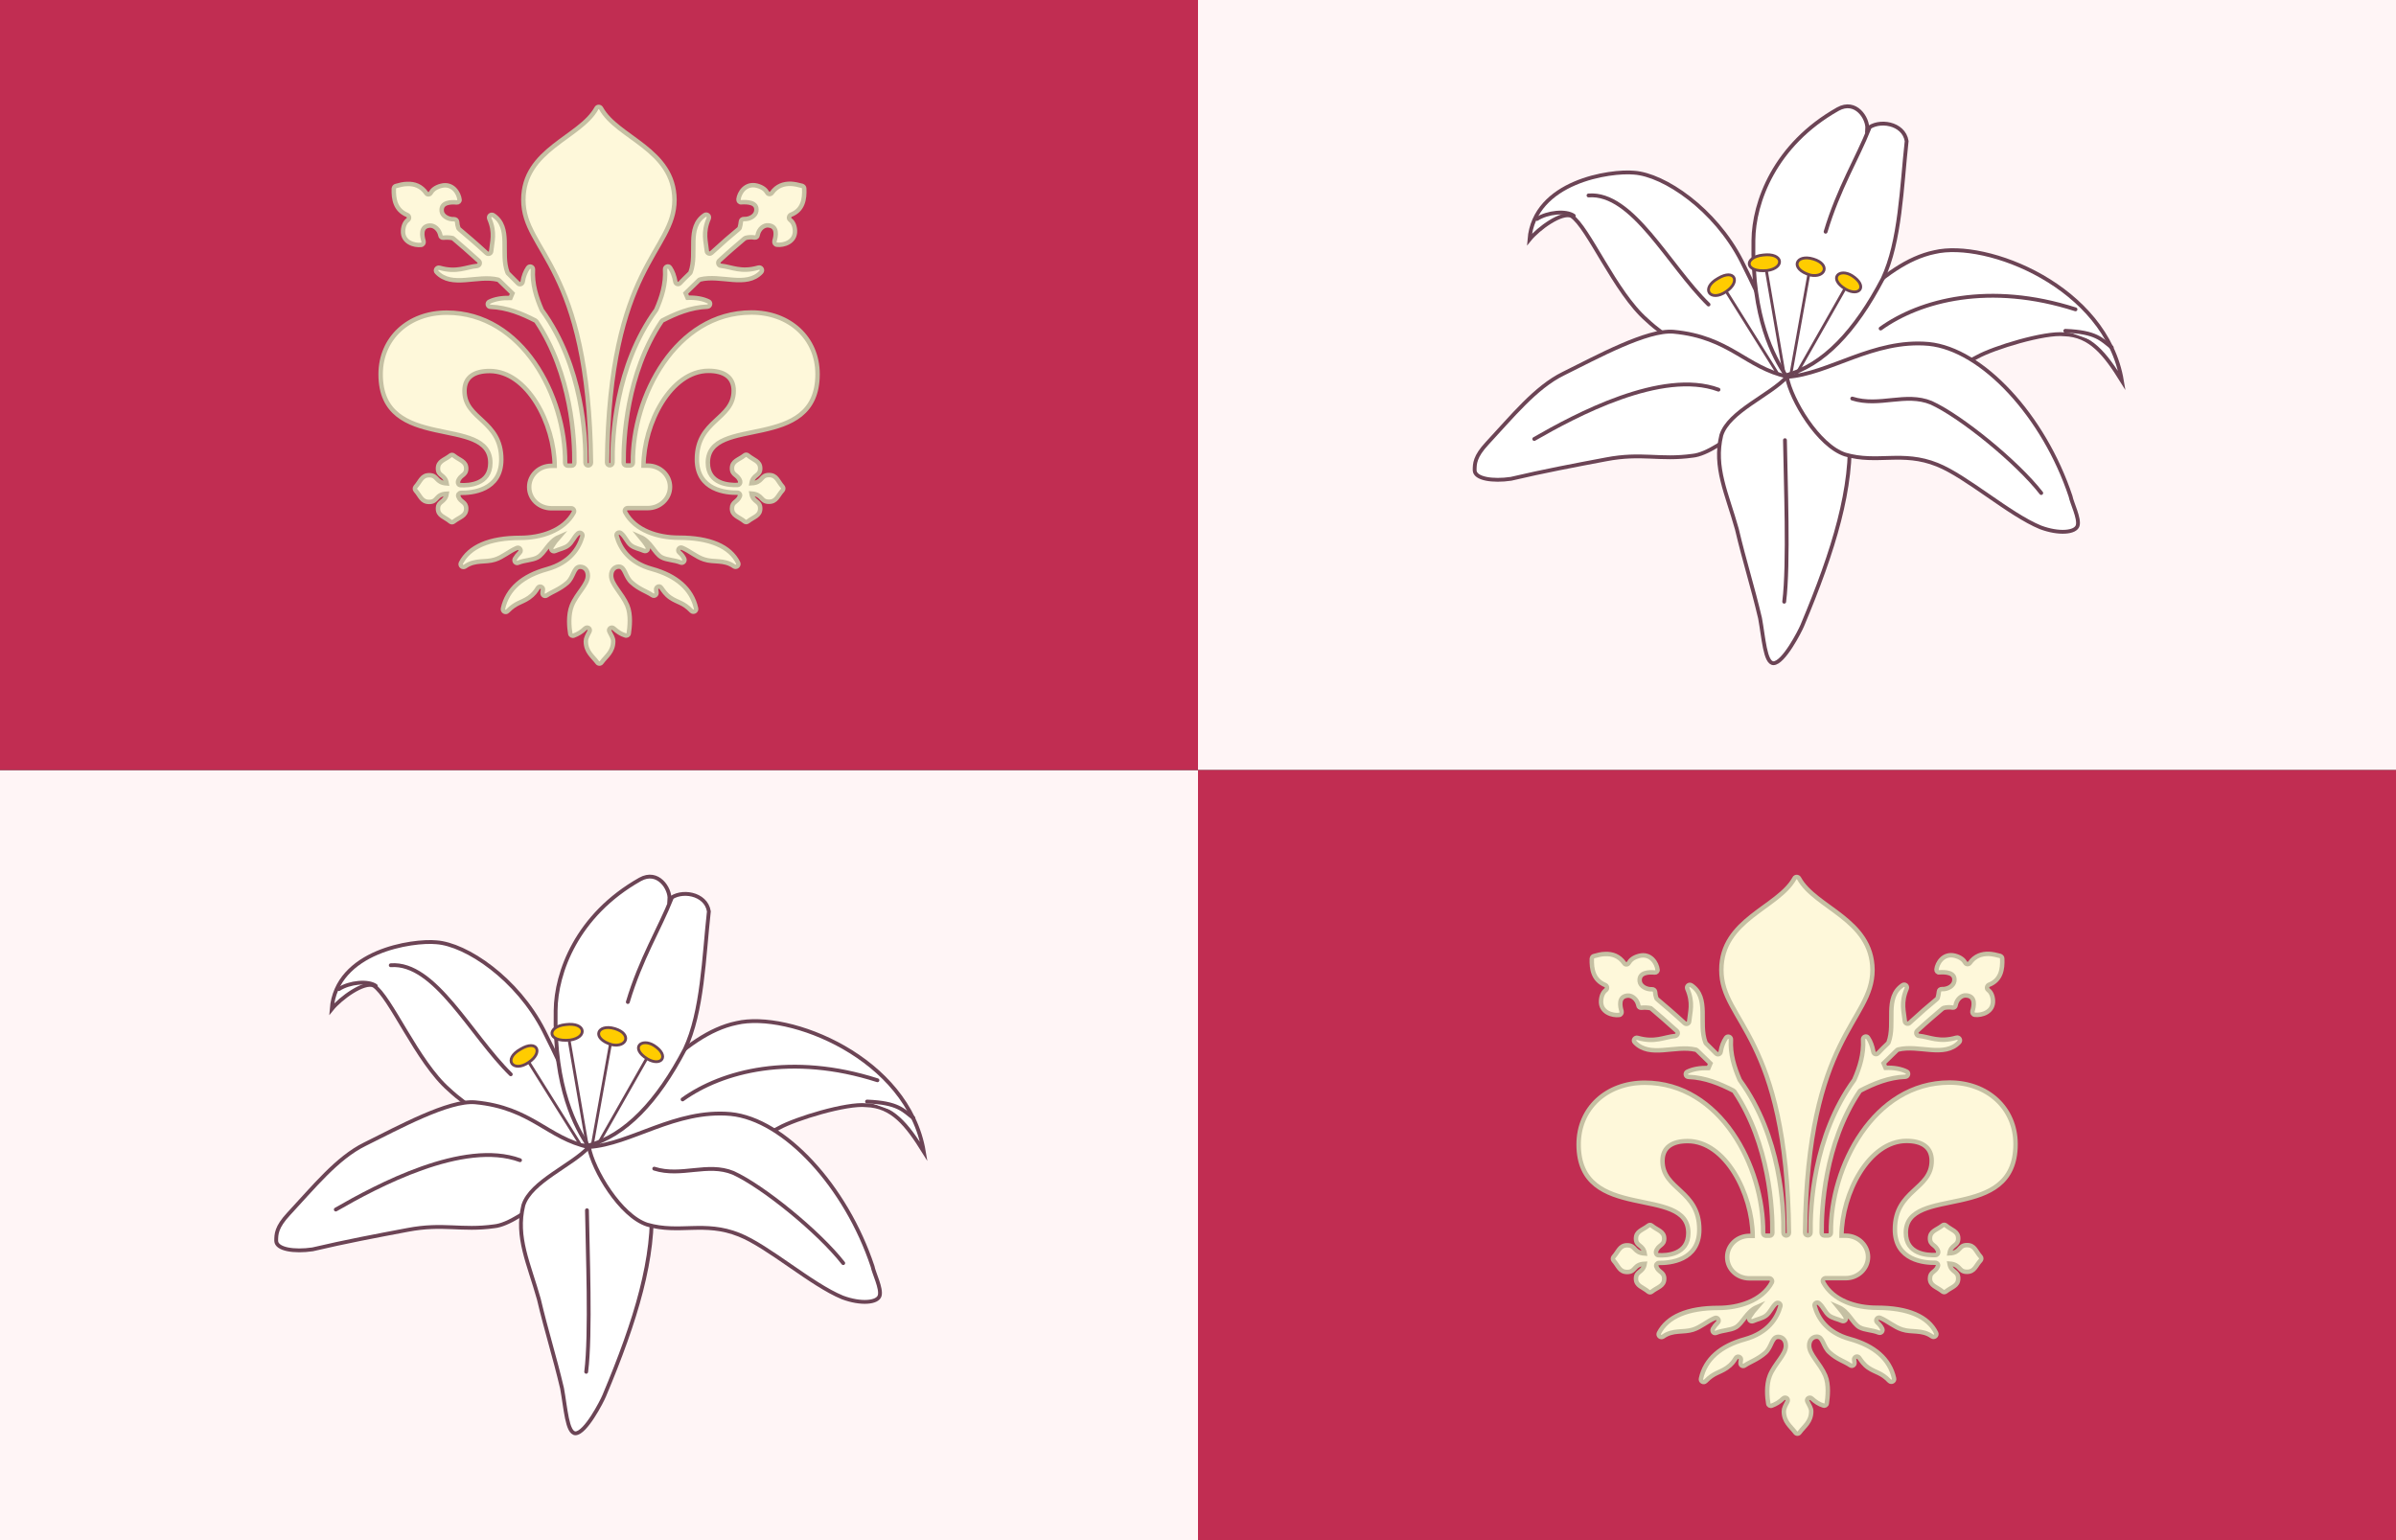 <?xml version="1.0" encoding="utf-8"?>
<!-- Generator: Adobe Illustrator 26.1.0, SVG Export Plug-In . SVG Version: 6.00 Build 0)  -->
<svg version="1.1" id="Layer_1" xmlns="http://www.w3.org/2000/svg" xmlns:xlink="http://www.w3.org/1999/xlink" x="0px" y="0px"
	 viewBox="0 0 1400 900" style="enable-background:new 0 0 1400 900;" xml:space="preserve">
<rect x="0" y="0" width="1400" height="900" fill="#333333" stroke="none"/>
<style type="text/css">
	.st0{fill:#FFF5F6;}
	.st1{fill:#C12D52;}
	.st2{fill:#FFFFFF;stroke:#6C4455;stroke-width:2;stroke-linecap:round;stroke-miterlimit:5.62;}
	.st3{fill:none;stroke:#6C4455;stroke-width:2;stroke-linecap:round;stroke-miterlimit:5.62;}
	.st4{fill:none;stroke:#6C4455;stroke-width:2;stroke-linecap:round;stroke-linejoin:round;stroke-miterlimit:2.231;}
	.st5{fill:#FFCC00;stroke:#6C4455;stroke-width:2;stroke-linecap:round;stroke-linejoin:round;stroke-miterlimit:2.231;}
	.st6{fill-rule:evenodd;clip-rule:evenodd;fill:#FEF8DA;stroke:#C5C0A3;stroke-width:2.6;stroke-miterlimit:10;}
</style>
<g>
	<rect y="450" class="st0" width="700" height="450"/>
</g>
<g>
	<rect x="700" class="st0" width="700" height="450"/>
</g>
<g>
	<rect class="st1" width="700" height="450"/>
</g>
<g>
	<rect x="700" y="450" class="st1" width="700" height="450"/>
</g>
<g id="Lily_00000109027077441241350160000006903062978046193556_">
	<g id="g7725-3_00000112626051798993224780000005411325440184492181_" transform="matrix(1.4,0,0,1.4,-1285.096,-395.631)">
		<g id="g7307-2-3_00000077323653091455622820000005599949445050956975_" transform="matrix(0.8,0,0,0.8,686.742,-194.086)">
			<g id="g7145-3-0_00000110462930796864646370000010633979159157920447_">
				
					<g id="g7075-3-9_00000013877579062152717660000016828342927638870420_" transform="matrix(0.996,-0.086,0.086,0.996,-95.306,77.49)">
					<path id="path6848-7-1-3_00000111894091955564934800000014652254877922101435_" class="st2" d="M574.8,1109.9
						c-11.4-28.1-36.4-48.3-51.9-50.7c-12-2.2-52.4-0.1-57.4,30.1c5.2-5.4,18-13.1,22.9-10.4c8.3,6.5,19.2,41.7,34.5,57.5
						c17.8,19.8,51.1,36.7,69.4,35.1C592.4,1157.2,584.7,1134.7,574.8,1109.9L574.8,1109.9z"/>
					<path id="path6947-1-8-9_00000183250552451905447440000015613714067874920853_" class="st2" d="M498.2,1069.1
						c23.1,0.2,38.4,39.9,57.5,62.1"/>
				</g>
				
					<g id="g6953-9-3-0_00000122694736627989161240000011669285999347716248_" transform="matrix(0.999,-0.053,0.053,0.999,-62.321,49.217)">
					<path id="path6822-8-4-6-8_00000140013536105591792850000010095242018484200323_" class="st2" d="M596.9,1178.2
						c24.8-24.1,51.7-56.5,80.1-60.8c27.4-5,88.4,22.7,94,72.2c-8-14.5-15.2-24.7-28.7-25.8c-10-1.7-37.2,5-46.1,9.4
						c-19.6,8.9-29.1,15.1-46.5,17.4C636.3,1190.4,618.2,1188.4,596.9,1178.2z"/>
					<path id="path6941-2-3-2_00000023975859596817946050000014638226964624517557_" class="st2" d="M748.8,1151.1
						c-43.9-16.7-80.6-9.1-102,4.6"/>
					<path id="path6943-2-8-7_00000085209162814207801200000007507468851840845206_" class="st2" d="M742.8,1161.9
						c16.2,1.5,18.5,5.5,23.7,9.9"/>
				</g>
				
					<g id="g7079-7-0_00000155868824732496280960000001477324632012404145_" transform="matrix(0.997,-0.077,0.077,0.997,-85.204,68.611)">
					<g id="g6962-5-4-9_00000091014870651543937190000010793154678016662693_" transform="translate(-5.899,0.593)">
						<path id="path6846-3-6-6_00000098906045864670391480000010864738923212965818_" class="st2" d="M598.2,1173.5
							c-5.3-9.7-15.4-30.9-11.4-71.5c1.7-19.8,14.9-48.9,49.2-64.9c9.8-4.5,15.3,6.1,14.5,11.5c6.2-4.7,19.2-1.7,20,7.9
							c-4.5,23.8-7.3,51.9-18,70.7C636.2,1153.3,618,1169.9,598.2,1173.5z"/>
						<path id="path6945-8-6-5_00000107564520521748752140000015534781887145574821_" class="st2" d="M651.5,1048.5
							c-7.1,14.6-18.4,30-26.8,51.9"/>
					</g>
				</g>
				
					<g id="g7071-0-4_00000094616662697577874340000006404507629396434097_" transform="matrix(0.999,-0.053,0.053,0.999,-59.193,46.507)">
					<path id="path6822-0-2-2-4_00000168815101992508587660000007702071159524140952_" class="st2" d="M593.5,1180.5
						c-21.4-5.8-28.9-22.2-58.1-26.5c-13.6-1.9-40.5,11-58.6,18.8c-14.8,6.3-28,21.1-41.6,34.2c-6.8,6.6-7,10.2-7.2,13.7
						c-0.1,4.4,9.1,6.3,18.7,5.4c17.2-3.1,33.6-5.3,50-7.5c19-2.6,27.8,2,45.3,0.5C556.1,1218.5,587.7,1192.3,593.5,1180.5
						L593.5,1180.5z"/>
					<path id="path6949-6-1-2_00000054255674685172399420000017975435129292197792_" class="st2" d="M459.9,1206
						c21.9-11.1,68.4-33,97.3-20.6"/>
				</g>
				<g id="g7067-5-6_00000108294782713147422120000016957428290231323054_">
					<path id="path6822-9-3-0-8_00000123425449875838392790000010509290205835789201_" class="st2" d="M596.2,1194.3
						c11.6,4.9,31.6,12.8,32.6,27.7c2,29.8-8,62.6-24.6,102.1c-1.2,2.9-9.7,19.5-15,19.6c-4.4-0.1-5.1-13.2-7-23.5
						c-4-17-8.1-29.5-12.1-46.5c-5.2-18.6-12.2-32.3-8.1-49C565.9,1212.3,587.4,1203.9,596.2,1194.3L596.2,1194.3z"/>
					<path id="path6951-5-9-3_00000172420675462274278890000017578096098252910759_" class="st2" d="M595.2,1227.3
						c0.3,21.2,2.1,64.4-0.4,84.3"/>
				</g>
				<g id="g6958-7-8-0_00000003069667509823577020000009474711208941622147_" transform="translate(-5.899,0.593)">
					<path id="path6822-7-3-9_00000050659226485502466460000008014548094113462937_" class="st2" d="M602.1,1193.7
						c21.9-1.4,45.1-19.8,74-17.2c28,2.8,60.1,37.7,74,79.5c0.6,3.4,4.8,11.6,3.7,15.3c-1.1,3.7-9.8,4.5-19.4,0.9
						c-16.3-6.7-38.6-26.6-53.9-32.7c-18.2-7.3-31.1-0.4-48-5.3C618.5,1229.6,604.3,1205.7,602.1,1193.7z"/>
					<path id="path6939-8-8-9_00000105396679163648097400000002276014955218620588_" class="st2" d="M734.8,1254.3
						c-12.7-16.3-42-40.1-57.4-47.1c-13.4-5.5-27,2.3-41.2-2.2"/>
				</g>
				<path id="path7115-2-4_00000121965624297014299770000010615470870095847353_" class="st3" d="M485,1110.2
					c-4-2.8-13.6-1.9-19.2,1.7"/>
			</g>
			
				<g id="g7222-6-5_00000109008392004694488540000015045527726223563446_" transform="matrix(0.992,0.127,-0.127,0.992,152.543,-97.659)">
				
					<g id="g6392-2-65-2-5-1_00000052080191808491312880000014239924895697782969_" transform="matrix(0.735,0.005,-0.005,0.735,780.277,703.172)">
					<path id="path5392-5-7-9-9-4-4-7_00000047043882707471807240000016311243839281366427_" class="st4" d="M-229.3,632.4
						l-3.4,77.8"/>
					<path id="path5641-7-3-2-4-7-5_00000036960151998475398530000002472591298238225285_" class="st5" d="M-227.9,625.9
						c12.8,2.1,10.3,12.3-0.5,11.6C-243.9,635.1-240.7,623.9-227.9,625.9z"/>
				</g>
				
					<g id="g6392-2-65-2-9-6-2_00000037695030962829633550000005271485779350462622_" transform="matrix(0.508,-0.531,0.531,0.508,482.781,891.217)">
					<path id="path5392-5-7-9-9-4-5-2-5_00000168828954626599701340000006818766015450301366_" class="st4" d="M-208.8,354.3
						l-8.8,72.5"/>
					<path id="path5641-7-3-2-4-3-4-6_00000155147340769197490550000015224795390777862041_" class="st5" d="M-208.1,348.8
						c13.6,1.9,11.1,12.1-1.5,10.9C-223,358.7-222.7,346.2-208.1,348.8z"/>
				</g>
				
					<g id="g6392-2-65-2-91-9-7_00000176024295198226190330000009742353211929359533_" transform="matrix(0.685,-0.265,0.265,0.685,623.537,758.183)">
					<path id="path5392-5-7-9-9-4-6-4-0_00000182508924890426197050000014563154295116496516_" class="st4" d="M-249.1,500.2
						l-5.7,79.9"/>
					<path id="path5641-7-3-2-4-5-9-8_00000031167915298640020340000005911737108308811139_" class="st5" d="M-249.2,494.9
						c14.5,1.7,13,12.7,0.3,11.4C-265.2,504-262.8,493-249.2,494.9z"/>
				</g>
				
					<g id="g6392-2-65-2-1-4-9_00000024695993405120776040000005095121389152165549_" transform="matrix(0.687,0.261,-0.261,0.687,937.997,706.518)">
					<path id="path5392-5-7-9-9-4-9-5-3_00000049915964297730750650000016451951856562166435_" class="st4" d="M-167.4,740.1
						l-2,75.7"/>
					<path id="path5641-7-3-2-4-33-8-9_00000047746032898458066550000012473774747835316899_" class="st5" d="M-167.1,746.2
						c-14.4-0.9-10.9-11.3-0.2-10.6C-153.8,736.7-155.5,746.7-167.1,746.2z"/>
				</g>
			</g>
		</g>
	</g>
</g>
<g id="Lily_00000129163250782872992320000017756367653116670863_">
	<g id="g7725-3_00000112632830044086303180000001607062872786119061_" transform="matrix(1.4,0,0,1.4,-1285.096,-395.631)">
		<g id="g7307-2-3_00000142154304732991344340000006809793004698288562_" transform="matrix(0.8,0,0,0.8,686.742,-194.086)">
			<g id="g7145-3-0_00000083780306294777341310000011529997302750135477_">
				
					<g id="g7075-3-9_00000151510083971890106890000006659324534186490016_" transform="matrix(0.996,-0.086,0.086,0.996,-95.306,77.49)">
					<path id="path6848-7-1-3_00000058584762651864879540000016624048077510865830_" class="st2" d="M1232.1,763.5
						c-11.4-28.1-36.4-48.3-51.9-50.7c-12-2.2-52.3-0.1-57.4,30.1c5.2-5.4,18-13.1,22.9-10.4c8.3,6.5,19.2,41.7,34.5,57.5
						c17.8,19.8,51.1,36.7,69.4,35.1C1249.7,810.8,1242,788.3,1232.1,763.5L1232.1,763.5z"/>
					<path id="path6947-1-8-9_00000068676084488415673360000004224990351836813460_" class="st2" d="M1155.5,722.6
						c23.1,0.2,38.4,39.9,57.5,62.1"/>
				</g>
				
					<g id="g6953-9-3-0_00000172404653218400008240000012079266554731176839_" transform="matrix(0.999,-0.053,0.053,0.999,-62.321,49.217)">
					<path id="path6822-8-4-6-8_00000139296163505853131540000015684258475156607156_" class="st2" d="M1242.1,809.8
						c24.8-24.1,51.7-56.5,80.1-60.8c27.4-5,88.4,22.7,94,72.2c-8-14.5-15.2-24.7-28.7-25.8c-10-1.7-37.2,5-46.1,9.4
						c-19.6,8.9-29.1,15.1-46.5,17.4C1281.6,822.1,1263.5,820,1242.1,809.8z"/>
					<path id="path6941-2-3-2_00000147203721991381989990000006579995520124531112_" class="st2" d="M1394,782.7
						c-43.9-16.7-80.6-9.1-102,4.6"/>
					<path id="path6943-2-8-7_00000033337626993194015050000009660109501940978067_" class="st2" d="M1388.1,793.6
						c16.2,1.5,18.5,5.5,23.7,9.9"/>
				</g>
				
					<g id="g7079-7-0_00000035528649638521834620000018267240582892177302_" transform="matrix(0.997,-0.077,0.077,0.997,-85.204,68.611)">
					<g id="g6962-5-4-9_00000164473642392655862960000014231927920357299892_" transform="translate(-5.899,0.593)">
						<path id="path6846-3-6-6_00000035517171623542630020000002993188686084106175_" class="st2" d="M1252.2,820.9
							c-5.3-9.7-15.4-30.9-11.4-71.5c1.7-19.8,14.9-48.9,49.2-64.9c9.8-4.5,15.3,6.1,14.5,11.5c6.2-4.7,19.2-1.7,20,7.9
							c-4.5,23.8-7.3,51.9-18,70.7C1290.2,800.7,1272,817.3,1252.2,820.9z"/>
						<path id="path6945-8-6-5_00000067229225811450081220000003243079152352359318_" class="st2" d="M1305.5,695.9
							c-7.1,14.6-18.4,30-26.8,51.9"/>
					</g>
				</g>
				
					<g id="g7071-0-4_00000161614137321239895400000007041636538469938614_" transform="matrix(0.999,-0.053,0.053,0.999,-59.193,46.507)">
					<path id="path6822-0-2-2-4_00000163064114712761176060000015285563555997776016_" class="st2" d="M1238.9,812.3
						c-21.4-5.8-28.9-22.2-58.1-26.5c-13.6-1.9-40.5,11-58.6,18.8c-14.8,6.3-28,21.1-41.6,34.2c-6.8,6.6-7,10.2-7.2,13.7
						c-0.1,4.4,9.1,6.3,18.7,5.4c17.2-3.1,33.6-5.3,50-7.5c19-2.6,27.8,2,45.3,0.5C1201.5,850.3,1233,824.1,1238.9,812.3
						L1238.9,812.3z"/>
					<path id="path6949-6-1-2_00000065036358953511158000000011919143404365104318_" class="st2" d="M1105.3,837.8
						c21.9-11.1,68.4-33,97.3-20.6"/>
				</g>
				<g id="g7067-5-6_00000047751618431374100760000006438032590448969120_">
					<path id="path6822-9-3-0-8_00000173856897433904975690000006074917582932447905_" class="st2" d="M1221.2,792.5
						c11.6,4.9,31.6,12.8,32.6,27.7c2,29.8-8,62.6-24.6,102.1c-1.2,2.9-9.7,19.5-15,19.6c-4.4-0.1-5.1-13.2-7-23.5
						c-4-17-8.1-29.5-12.1-46.5c-5.2-18.6-12.2-32.3-8.1-49C1190.9,810.5,1212.4,802.1,1221.2,792.5L1221.2,792.5z"/>
					<path id="path6951-5-9-3_00000072971016494243749010000007044403005995526796_" class="st2" d="M1220.2,825.5
						c0.3,21.2,2.1,64.4-0.4,84.3"/>
				</g>
				<g id="g6958-7-8-0_00000021099642892557495220000004561047332276767635_" transform="translate(-5.899,0.593)">
					<path id="path6822-7-3-9_00000137128218760640361860000012343977090477401011_" class="st2" d="M1227.1,791.9
						c21.9-1.4,45.1-19.8,74-17.2c28,2.8,60.1,37.7,74,79.5c0.6,3.4,4.8,11.6,3.7,15.3c-1.1,3.7-9.8,4.5-19.4,0.9
						c-16.3-6.7-38.6-26.6-53.9-32.7c-18.2-7.3-31.1-0.4-48-5.3C1243.5,827.8,1229.3,803.9,1227.1,791.9z"/>
					<path id="path6939-8-8-9_00000020371413875373790370000013889302029549442455_" class="st2" d="M1359.8,852.5
						c-12.7-16.3-42-40.1-57.4-47.1c-13.4-5.5-27,2.3-41.2-2.2"/>
				</g>
				<path id="path7115-2-4_00000131366478536523370330000018105193385021997462_" class="st3" d="M1110,708.4
					c-4-2.8-13.6-1.9-19.2,1.7"/>
			</g>
			
				<g id="g7222-6-5_00000154397543145574474710000004949683277705691830_" transform="matrix(0.992,0.127,-0.127,0.992,152.543,-97.659)">
				
					<g id="g6392-2-65-2-5-1_00000128466835265354241680000007786934522850656422_" transform="matrix(0.735,0.005,-0.005,0.735,780.277,703.172)">
					<path id="path5392-5-7-9-9-4-4-7_00000114036249283200939660000016199227220635531705_" class="st4" d="M540.5-22.7L537.1,55"
						/>
					<path id="path5641-7-3-2-4-7-5_00000129199211624473643770000000934236971848062385_" class="st5" d="M542-29.2
						c12.8,2.1,10.3,12.3-0.5,11.6C525.9-20,529.2-31.3,542-29.2z"/>
				</g>
				
					<g id="g6392-2-65-2-9-6-2_00000035530589859777247670000010832387260747965831_" transform="matrix(0.508,-0.531,0.531,0.508,482.781,891.217)">
					<path id="path5392-5-7-9-9-4-5-2-5_00000122715512077163073830000018024664918465142955_" class="st4" d="M796.2,463.5
						l-8.8,72.5"/>
					<path id="path5641-7-3-2-4-3-4-6_00000166670528684525042640000015793808146547682983_" class="st5" d="M796.9,458
						c13.6,1.9,11.1,12.1-1.5,10.9C781.9,467.9,782.3,455.5,796.9,458z"/>
				</g>
				
					<g id="g6392-2-65-2-91-9-7_00000034802841302071903780000010157290215906952336_" transform="matrix(0.685,-0.265,0.265,0.685,623.537,758.183)">
					<path id="path5392-5-7-9-9-4-6-4-0_00000096027789457069379890000015736720267705570191_" class="st4" d="M707.4,173.1
						l-5.7,79.9"/>
					<path id="path5641-7-3-2-4-5-9-8_00000098910365637913955620000002012232603520210575_" class="st5" d="M707.3,167.8
						c14.5,1.7,13,12.7,0.3,11.4C691.3,176.9,693.7,165.9,707.3,167.8z"/>
				</g>
				
					<g id="g6392-2-65-2-1-4-9_00000093884066910544229670000009698250064322485905_" transform="matrix(0.687,0.261,-0.261,0.687,937.997,706.518)">
					<path id="path5392-5-7-9-9-4-9-5-3_00000088127186766375340610000004776636628044670121_" class="st4" d="M325.5-142.5l-2,75.7
						"/>
					<path id="path5641-7-3-2-4-33-8-9_00000016043190487325111100000006738854185473966014_" class="st5" d="M325.7-136.4
						c-14.4-0.9-10.9-11.3-0.2-10.6C339-145.9,337.4-135.9,325.7-136.4z"/>
				</g>
			</g>
		</g>
	</g>
</g>
<path class="st6" d="M1051.2,513.3c-0.6-1.1-2.2-1.1-2.7,0c-9.6,17.3-42.7,23.9-42.7,53.5c0,30.7,38.3,37.5,39.5,153.6
	c0,0.9-0.7,1.6-1.6,1.6l0,0c-0.9,0-1.6-0.7-1.6-1.6c0.2-14.7-1.5-56.4-25.5-89.2c-0.1-0.1-0.1-0.2-0.1-0.2
	c-3.1-7.2-5.6-14.9-5.1-23.5c0.1-1.6-2-2.4-2.9-1c-1.5,2.2-2.6,5-3.1,8.2c-0.2,1.2-1.7,1.9-2.7,0.9c-2-2-4-4-5.8-5.8
	c-0.1-0.1-0.4-0.4-0.4-0.6c-4.3-11.3,2.6-26.1-8.2-33.4c-1.4-0.9-3,0.5-2.4,2c3.6,8.3,1.6,13.5,1.1,19c-0.1,1.4-1.7,2-2.7,1.1
	c-6.3-5.8-11.6-10.3-16-14c-0.2-0.1-0.4-0.4-0.5-0.7c-0.4-1.1-0.6-2.2-0.7-3.6c-0.1-0.9-0.9-1.5-1.7-1.5c-3.7,0.2-7-2-7.3-4.6
	c-0.7-5.5,5.7-5.5,8.7-5.2c1,0.1,1.9-0.7,1.7-1.7c-0.4-3.6-3.9-9.8-10.8-8c-3.4,0.9-5.1,2.5-6,4.1c-0.6,1.1-2.1,1.2-2.7,0.1
	c-2.9-4.1-6.8-5.5-11.1-5.3c-2.1,0-4.5,0.6-6.6,1.2c-0.6,0.1-1.1,0.7-1.2,1.5c-0.2,6.2,0.9,12.5,7.8,15.4c1.2,0.5,1.5,2,0.5,2.9
	c-1.5,1.1-2.7,3.1-2.9,6.3c-0.4,6.8,6.7,8.8,10.6,8.3c1-0.1,1.6-1.1,1.4-2.1c-0.9-2.9-2.1-8.8,3.6-9.2c2.7-0.2,5.6,2.4,6.2,5.7
	c0.1,0.9,0.9,1.5,1.7,1.4c2-0.2,3.7-0.1,5.3,0.2c0.2,0,0.5,0.1,0.7,0.4c4.2,3.5,8.9,7.7,14.8,13c1,1,0.5,2.6-1,2.9
	c-6.5,0.6-11.8,4-21.9,1.1c-1.6-0.5-2.9,1.5-1.7,2.6c8.8,9.3,23.5,1.4,35.7,4.3c0.2,0.1,0.5,0.2,0.7,0.4c2.5,2.5,5.1,5,7.8,7.6
	c-0.9,2-0.2,0.7-1.1,2.7c-5-0.1-9.1,0.6-12.4,2.2c-1.5,0.7-1,3,0.7,3c9.9,0.4,18.4,4,26.2,8c0.2,0.1,0.5,0.4,0.6,0.5
	c20.6,30.8,22.4,69.2,22.2,82.7c0,0.9-0.7,1.6-1.6,1.6h-2.2c-0.9,0-1.6-0.7-1.6-1.6c0.4-38.9-25-87.8-69.2-87.8
	c-22.2,0-38.6,14.9-38.6,36c0,46.5,64.1,23.2,64.1,51.8c0,12.7-12.7,13.3-17.4,13c-1.1,0-1.7-1.1-1.5-2.1c1.2-4.1,4.8-3.4,4.8-7.6
	c0-4.3-3.9-4.8-7.3-7.6c-0.6-0.5-1.4-0.5-2,0c-3.4,2.7-7.2,3.2-7.2,7.6c0,4.6,4.2,3.4,5.1,8.7c-6.7-0.5-5.1-4.8-10.2-4.8
	c-4.5,0-5.1,3.6-8,6.8c-0.5,0.6-0.5,1.5,0,2.1c2.9,3.2,3.4,6.7,8,6.7c5.1,0,3.5-4.5,10.2-4.8c-0.9,5.3-5.1,4.1-5.1,8.7
	c0,4.3,3.9,4.8,7.2,7.6c0.6,0.5,1.4,0.5,2,0c3.4-2.7,7.3-3.2,7.3-7.6c0-4.1-3.4-3.6-4.6-7.1c-0.4-1,0.5-2.1,1.5-2.1
	c6.1,0.1,23.6-1.2,23.6-19.5c0-23.1-21.5-23.2-21.5-40.1c0-8.1,5.8-11.6,14.7-11.6c22.1,0,37.8,30.8,38,55.4h-1.9
	c-7.2,0-13,5.5-13,12.4c0,7,5.8,12.4,13,12.4h11.6c1.2,0,2,1.4,1.5,2.4c-5.8,10.8-19.4,14.9-31.3,14.9c-18.1,0-29.8,5.2-34.7,14.7
	c-0.7,1.5,1,3,2.5,2c5.7-4.1,11.8-2.2,17.4-4c4.7-1.5,8.1-4.8,12.8-6.8c1.6-0.7,3,1.5,1.7,2.7c-1.2,1.2-2.2,2.5-2.9,3.7
	c-0.6,1.4,0.6,2.9,2.1,2.2c3.6-1.5,8.1-1.4,11.2-3.1c4.1-2.2,6.3-9.2,12.5-11.9c-1.5,1.7-3,3.7-4.3,5.8c-0.9,1.4,0.6,3,2,2.4
	c2.7-1.2,5.5-1.6,7.6-3.2c2.5-1.9,3.4-5,5.8-7.1c1.2-1,3,0.1,2.6,1.6c-2,7-7.2,15.5-20.7,19.3c-14.2,3.9-23.2,11.6-25.7,23
	c-0.4,1.6,1.6,2.7,2.7,1.5c5-5.1,7.8-4.7,12.4-7.8c2.9-2,4.1-3.9,5.3-5.8c1-1.5,3.4-0.4,2.9,1.4c-0.1,0.5-0.2,0.9-0.2,1.4
	c-0.2,1.4,1.2,2.5,2.5,1.6c3.1-2.1,7.5-3.5,11.9-7.3c3.9-3.4,3.7-9.4,7.6-9.4c2.6,0,4.5,2,4.5,5.2c0,5.2-6.5,10.3-9.4,17.5
	c-2.2,5.5-1.5,12.9-0.9,16.3c0.1,1,1.1,1.6,2.1,1.2c2.4-0.9,4.6-2.2,6.6-4.2c1.4-1.2,3.4,0.2,2.5,1.9c-1.1,2.1-2.1,3.9-2.1,5.6
	c0,6.2,4,8.8,6.7,12.4c0.6,0.9,1.9,0.9,2.5,0c2.7-3.7,6.8-6.2,6.8-12.4c0-1.7-1.1-3.5-2.2-5.6c-0.9-1.6,1.2-3.1,2.5-1.9
	c2.1,1.9,4.3,3.4,6.7,4.1c1,0.4,2-0.2,2.1-1.2c0.5-3.4,1.4-10.9-0.9-16.3c-3.1-7.2-9.4-12.3-9.4-17.5c0-3.2,2-5.2,4.5-5.2
	c3.7,0,3.6,6.1,7.6,9.4c4.3,3.9,8.7,5.1,11.9,7.3c1.2,0.9,2.7-0.2,2.5-1.6c-0.1-0.5-0.1-0.9-0.2-1.4c-0.4-1.7,1.9-2.9,2.9-1.4
	c1.4,1.9,2.6,3.9,5.3,5.8c4.6,3.1,7.5,2.7,12.4,7.8c1.1,1.1,3.1,0.1,2.7-1.5c-2.5-11.4-11.6-19.1-25.7-23
	c-13.5-3.7-18.8-12.3-20.7-19.3c-0.5-1.5,1.4-2.7,2.6-1.6c2.5,2.1,3.4,5.2,5.8,7.1c2.1,1.6,4.8,2,7.6,3.2c1.5,0.6,2.9-1,2-2.4
	c-1.2-2.1-2.9-4.1-4.3-5.8c6.3,2.7,8.4,9.6,12.5,11.9c3.1,1.7,7.6,1.6,11.2,3.1c1.4,0.6,2.7-0.9,2.1-2.2c-0.6-1.2-1.5-2.5-2.9-3.7
	c-1.4-1.2,0-3.4,1.7-2.7c4.7,2,8.1,5.3,12.8,6.8c5.6,1.9,11.7-0.1,17.4,4c1.4,1,3.2-0.5,2.5-2c-4.7-9.6-16.5-14.7-34.7-14.7
	c-12.1,0-25.5-4.1-31.3-14.9c-0.6-1.1,0.2-2.4,1.5-2.4h11.7c7.2,0,13-5.6,13-12.4s-5.8-12.4-13-12.4h-2.5
	c0.2-24.7,15.9-55.4,38-55.4c8.8,0,14.7,3.5,14.7,11.6c0,16.9-21.5,17-21.5,40.1c0,18.3,17.5,19.6,23.6,19.5c1.1,0,2,1.1,1.5,2.1
	c-1.4,3.5-4.6,3.1-4.6,7.1c0,4.3,3.9,4.8,7.3,7.6c0.6,0.5,1.4,0.5,2,0c3.4-2.7,7.2-3.2,7.2-7.6c0-4.6-4.2-3.4-5.1-8.7
	c6.7,0.5,5.1,4.8,10.2,4.8c4.5,0,5.1-3.6,8-6.7c0.5-0.6,0.5-1.5,0-2.1c-2.9-3.2-3.4-6.8-8-6.8c-5.1,0-3.5,4.5-10.2,4.8
	c0.9-5.3,5.1-4.1,5.1-8.7c0-4.3-3.9-4.8-7.2-7.6c-0.6-0.5-1.4-0.5-2,0c-3.4,2.7-7.3,3.2-7.3,7.6c0,4.2,3.6,3.5,4.8,7.6
	c0.2,1-0.4,2-1.5,2.1c-4.8,0.2-17.4-0.4-17.4-13c0-28.4,64.1-5.2,64.1-51.8c0-21.1-16.4-36-38.6-36c-44.2,0-69.7,49.1-69.3,87.8
	c0,0.9-0.7,1.6-1.6,1.6h-2.2c-0.9,0-1.6-0.7-1.6-1.6c-0.1-13.5,1.5-51.9,22.2-82.7c0.1-0.2,0.4-0.4,0.6-0.5c7.8-4,16.3-7.6,26.2-8
	c1.6-0.1,2.1-2.4,0.7-3c-3.2-1.6-7.5-2.4-12.4-2.2c-0.9-2-0.2-0.7-1.1-2.7c2.7-2.7,5.3-5.2,7.8-7.6c0.2-0.2,0.5-0.4,0.7-0.4
	c12.2-3,27,5,35.7-4.3c1.1-1.2-0.1-3.1-1.7-2.6c-10.1,2.9-15.4-0.4-21.9-1.1c-1.4-0.1-2-1.9-1-2.9c5.7-5.3,10.6-9.4,14.8-13
	c0.2-0.1,0.5-0.2,0.7-0.4c1.6-0.4,3.4-0.5,5.3-0.2c0.9,0.1,1.6-0.5,1.7-1.4c0.6-3.5,3.5-6,6.2-5.7c5.7,0.4,4.5,6.3,3.6,9.2
	c-0.2,1,0.4,2,1.4,2.1c3.9,0.5,10.9-1.5,10.6-8.3c-0.2-3.4-1.5-5.2-2.9-6.3c-1-0.7-0.6-2.4,0.5-2.9c7.1-2.7,8.1-9.2,7.8-15.4
	c0-0.7-0.5-1.2-1.2-1.5c-2.2-0.6-4.5-1.1-6.6-1.2c-4.2-0.1-8.2,1.2-11.1,5.3c-0.7,1-2.2,0.9-2.7-0.1c-0.9-1.6-2.6-3.2-6-4.1
	c-6.8-1.7-10.4,4.3-10.8,8c-0.1,1,0.7,1.9,1.7,1.7c3.1-0.2,9.6-0.2,8.7,5.2c-0.4,2.6-3.6,4.8-7.3,4.6c-0.9,0-1.6,0.5-1.7,1.5
	c-0.1,1.4-0.4,2.5-0.7,3.6c-0.1,0.2-0.2,0.5-0.5,0.7c-4.5,3.7-9.7,8.2-16,14c-1,0.9-2.6,0.2-2.7-1.1c-0.5-5.5-2.5-10.7,1.1-19
	c0.6-1.5-1-2.9-2.4-2c-10.8,7.3-4,22.1-8.2,33.4c-0.1,0.2-0.2,0.4-0.4,0.6c-1.9,1.9-3.9,3.7-5.8,5.8c-1,1-2.5,0.4-2.7-0.9
	c-0.6-3.2-1.6-6-3.1-8.2c-0.9-1.4-3-0.5-2.9,1c0.5,8.7-2,16.4-5.1,23.5c0,0.1-0.1,0.2-0.1,0.2c-24,32.9-25.7,74.5-25.5,89.2
	c0,0.9-0.7,1.6-1.6,1.6l0,0c-0.9,0-1.6-0.7-1.6-1.6c1.2-115.9,39.4-122.9,39.4-153.6C1093.8,537.2,1060.7,530.6,1051.2,513.3z"/>
<path class="st6" d="M351.2,63.3c-0.6-1.1-2.2-1.1-2.7,0c-9.6,17.3-42.7,23.9-42.7,53.5c0,30.7,38.3,37.5,39.5,153.6
	c0,0.9-0.7,1.6-1.6,1.6l0,0c-0.9,0-1.6-0.7-1.6-1.6c0.2-14.7-1.5-56.4-25.5-89.2c-0.1-0.1-0.1-0.2-0.1-0.2
	c-3.1-7.2-5.6-14.9-5.1-23.5c0.1-1.6-2-2.4-2.9-1c-1.5,2.2-2.6,5-3.1,8.2c-0.2,1.2-1.7,1.9-2.7,0.9c-2-2-4-4-5.8-5.8
	c-0.1-0.1-0.4-0.4-0.4-0.6c-4.3-11.3,2.6-26.1-8.2-33.4c-1.4-0.9-3,0.5-2.4,2c3.6,8.3,1.6,13.5,1.1,19c-0.1,1.4-1.7,2-2.7,1.1
	c-6.3-5.8-11.6-10.3-16-14c-0.2-0.1-0.4-0.4-0.5-0.7c-0.4-1.1-0.6-2.2-0.7-3.6c-0.1-0.9-0.9-1.5-1.7-1.5c-3.7,0.2-7-2-7.3-4.6
	c-0.7-5.5,5.7-5.5,8.7-5.2c1,0.1,1.9-0.7,1.7-1.7c-0.4-3.6-3.9-9.8-10.8-8c-3.4,0.9-5.1,2.5-6,4.1c-0.6,1.1-2.1,1.2-2.7,0.1
	c-2.9-4.1-6.8-5.5-11.1-5.3c-2.1,0-4.5,0.6-6.6,1.2c-0.6,0.1-1.1,0.7-1.2,1.5c-0.2,6.2,0.9,12.5,7.8,15.4c1.2,0.5,1.5,2,0.5,2.9
	c-1.5,1.1-2.7,3.1-2.9,6.3c-0.4,6.8,6.7,8.8,10.6,8.3c1-0.1,1.6-1.1,1.4-2.1c-0.9-2.9-2.1-8.8,3.6-9.2c2.7-0.2,5.6,2.4,6.2,5.7
	c0.1,0.9,0.9,1.5,1.7,1.4c2-0.2,3.7-0.1,5.3,0.2c0.2,0,0.5,0.1,0.7,0.4c4.2,3.5,8.9,7.7,14.8,13c1,1,0.5,2.6-1,2.9
	c-6.5,0.6-11.8,4-21.9,1.1c-1.6-0.5-2.9,1.5-1.7,2.6c8.8,9.3,23.5,1.4,35.7,4.3c0.2,0.1,0.5,0.2,0.7,0.4c2.5,2.5,5.1,5,7.8,7.6
	c-0.9,2-0.2,0.7-1.1,2.7c-5-0.1-9.1,0.6-12.4,2.2c-1.5,0.7-1,3,0.7,3c9.9,0.4,18.4,4,26.2,8c0.2,0.1,0.5,0.4,0.6,0.5
	c20.6,30.8,22.4,69.2,22.2,82.7c0,0.9-0.7,1.6-1.6,1.6h-2.2c-0.9,0-1.6-0.7-1.6-1.6c0.4-38.9-25-87.8-69.2-87.8
	c-22.2,0-38.6,14.9-38.6,36c0,46.5,64.1,23.2,64.1,51.8c0,12.7-12.7,13.3-17.4,13c-1.1,0-1.7-1.1-1.5-2.1c1.2-4.1,4.8-3.4,4.8-7.6
	c0-4.3-3.9-4.8-7.3-7.6c-0.6-0.5-1.4-0.5-2,0c-3.4,2.7-7.2,3.2-7.2,7.6c0,4.6,4.2,3.4,5.1,8.7c-6.7-0.5-5.1-4.8-10.2-4.8
	c-4.5,0-5.1,3.6-8,6.8c-0.5,0.6-0.5,1.5,0,2.1c2.9,3.2,3.4,6.7,8,6.7c5.1,0,3.5-4.5,10.2-4.8c-0.9,5.3-5.1,4.1-5.1,8.7
	c0,4.3,3.9,4.8,7.2,7.6c0.6,0.5,1.4,0.5,2,0c3.4-2.7,7.3-3.2,7.3-7.6c0-4.1-3.4-3.6-4.6-7.1c-0.4-1,0.5-2.1,1.5-2.1
	c6.1,0.1,23.6-1.2,23.6-19.5c0-23.1-21.5-23.2-21.5-40.1c0-8.1,5.8-11.6,14.7-11.6c22.1,0,37.8,30.8,38,55.4h-1.9
	c-7.2,0-13,5.5-13,12.4c0,7,5.8,12.4,13,12.4h11.6c1.2,0,2,1.4,1.5,2.4c-5.8,10.8-19.4,14.9-31.3,14.9c-18.1,0-29.8,5.2-34.7,14.7
	c-0.7,1.5,1,3,2.5,2c5.7-4.1,11.8-2.2,17.4-4c4.7-1.5,8.1-4.8,12.8-6.8c1.6-0.7,3,1.5,1.7,2.7c-1.2,1.2-2.2,2.5-2.9,3.7
	c-0.6,1.4,0.6,2.9,2.1,2.2c3.6-1.5,8.1-1.4,11.2-3.1c4.1-2.2,6.3-9.2,12.5-11.9c-1.5,1.7-3,3.7-4.3,5.8c-0.9,1.4,0.6,3,2,2.4
	c2.7-1.2,5.5-1.6,7.6-3.2c2.5-1.9,3.4-5,5.8-7.1c1.2-1,3,0.1,2.6,1.6c-2,7-7.2,15.5-20.7,19.3c-14.2,3.9-23.2,11.6-25.7,23
	c-0.4,1.6,1.6,2.7,2.7,1.5c5-5.1,7.8-4.7,12.4-7.8c2.9-2,4.1-3.9,5.3-5.8c1-1.5,3.4-0.4,2.9,1.4c-0.1,0.5-0.2,0.9-0.2,1.4
	c-0.2,1.4,1.2,2.5,2.5,1.6c3.1-2.1,7.5-3.5,11.9-7.3c3.9-3.4,3.7-9.4,7.6-9.4c2.6,0,4.5,2,4.5,5.2c0,5.2-6.5,10.3-9.4,17.5
	c-2.2,5.5-1.5,12.9-0.9,16.3c0.1,1,1.1,1.6,2.1,1.2c2.4-0.9,4.6-2.2,6.6-4.2c1.4-1.2,3.4,0.2,2.5,1.9c-1.1,2.1-2.1,3.9-2.1,5.6
	c0,6.2,4,8.8,6.7,12.4c0.6,0.9,1.9,0.9,2.5,0c2.7-3.7,6.8-6.2,6.8-12.4c0-1.7-1.1-3.5-2.2-5.6c-0.9-1.6,1.2-3.1,2.5-1.9
	c2.1,1.9,4.3,3.4,6.7,4.1c1,0.4,2-0.2,2.1-1.2c0.5-3.4,1.4-10.9-0.9-16.3c-3.1-7.2-9.4-12.3-9.4-17.5c0-3.2,2-5.2,4.5-5.2
	c3.7,0,3.6,6.1,7.6,9.4c4.3,3.9,8.7,5.1,11.9,7.3c1.2,0.9,2.7-0.2,2.5-1.6c-0.1-0.5-0.1-0.9-0.2-1.4c-0.4-1.7,1.9-2.9,2.9-1.4
	c1.4,1.9,2.6,3.9,5.3,5.8c4.6,3.1,7.5,2.7,12.4,7.8c1.1,1.1,3.1,0.1,2.7-1.5c-2.5-11.4-11.6-19.1-25.7-23
	c-13.5-3.7-18.8-12.3-20.7-19.3c-0.5-1.5,1.4-2.7,2.6-1.6c2.5,2.1,3.4,5.2,5.8,7.1c2.1,1.6,4.8,2,7.6,3.2c1.5,0.6,2.9-1,2-2.4
	c-1.2-2.1-2.9-4.1-4.3-5.8c6.3,2.7,8.4,9.6,12.5,11.9c3.1,1.7,7.6,1.6,11.2,3.1c1.4,0.6,2.7-0.9,2.1-2.2c-0.6-1.2-1.5-2.5-2.9-3.7
	c-1.4-1.2,0-3.4,1.7-2.7c4.7,2,8.1,5.3,12.8,6.8c5.6,1.9,11.7-0.1,17.4,4c1.4,1,3.2-0.5,2.5-2c-4.7-9.6-16.5-14.7-34.7-14.7
	c-12.1,0-25.5-4.1-31.3-14.9c-0.6-1.1,0.2-2.4,1.5-2.4h11.7c7.2,0,13-5.6,13-12.4s-5.8-12.4-13-12.4h-2.5
	c0.2-24.7,15.9-55.4,38-55.4c8.8,0,14.7,3.5,14.7,11.6c0,16.9-21.5,17-21.5,40.1c0,18.3,17.5,19.6,23.6,19.5c1.1,0,2,1.1,1.5,2.1
	c-1.4,3.5-4.6,3.1-4.6,7.1c0,4.3,3.9,4.8,7.3,7.6c0.6,0.5,1.4,0.5,2,0c3.4-2.7,7.2-3.2,7.2-7.6c0-4.6-4.2-3.4-5.1-8.7
	c6.7,0.5,5.1,4.8,10.2,4.8c4.5,0,5.1-3.6,8-6.7c0.5-0.6,0.5-1.5,0-2.1c-2.9-3.2-3.4-6.8-8-6.8c-5.1,0-3.5,4.5-10.2,4.8
	c0.9-5.3,5.1-4.1,5.1-8.7c0-4.3-3.9-4.8-7.2-7.6c-0.6-0.5-1.4-0.5-2,0c-3.4,2.7-7.3,3.2-7.3,7.6c0,4.2,3.6,3.5,4.8,7.6
	c0.2,1-0.4,2-1.5,2.1c-4.8,0.2-17.4-0.4-17.4-13c0-28.4,64.1-5.2,64.1-51.8c0-21.1-16.4-36-38.6-36c-44.2,0-69.7,49.1-69.3,87.8
	c0,0.9-0.7,1.6-1.6,1.6h-2.2c-0.9,0-1.6-0.7-1.6-1.6c-0.1-13.5,1.5-51.9,22.2-82.7c0.1-0.2,0.4-0.4,0.6-0.5c7.8-4,16.3-7.6,26.2-8
	c1.6-0.1,2.1-2.4,0.7-3c-3.2-1.6-7.5-2.4-12.4-2.2c-0.9-2-0.2-0.7-1.1-2.7c2.7-2.7,5.3-5.2,7.8-7.6c0.2-0.2,0.5-0.4,0.7-0.4
	c12.2-3,27,5,35.7-4.3c1.1-1.2-0.1-3.1-1.7-2.6c-10.1,2.9-15.4-0.4-21.9-1.1c-1.4-0.1-2-1.9-1-2.9c5.7-5.3,10.6-9.4,14.8-13
	c0.2-0.1,0.5-0.2,0.7-0.4c1.6-0.4,3.4-0.5,5.3-0.2c0.9,0.1,1.6-0.5,1.7-1.4c0.6-3.5,3.5-6,6.2-5.7c5.7,0.4,4.5,6.3,3.6,9.2
	c-0.2,1,0.4,2,1.4,2.1c3.9,0.5,10.9-1.5,10.6-8.3c-0.2-3.4-1.5-5.2-2.9-6.3c-1-0.7-0.6-2.4,0.5-2.9c7.1-2.7,8.1-9.2,7.8-15.4
	c0-0.7-0.5-1.2-1.2-1.5c-2.2-0.6-4.5-1.1-6.6-1.2c-4.2-0.1-8.2,1.2-11.1,5.3c-0.7,1-2.2,0.9-2.7-0.1c-0.9-1.6-2.6-3.2-6-4.1
	c-6.8-1.7-10.4,4.3-10.8,8c-0.1,1,0.7,1.9,1.7,1.7c3.1-0.2,9.6-0.2,8.7,5.2c-0.4,2.6-3.6,4.8-7.3,4.6c-0.9,0-1.6,0.5-1.7,1.5
	c-0.1,1.4-0.4,2.5-0.7,3.6c-0.1,0.2-0.2,0.5-0.5,0.7c-4.5,3.7-9.7,8.2-16,14c-1,0.9-2.6,0.2-2.7-1.1c-0.5-5.5-2.5-10.7,1.1-19
	c0.6-1.5-1-2.9-2.4-2c-10.8,7.3-4,22.1-8.2,33.4c-0.1,0.2-0.2,0.4-0.4,0.6c-1.9,1.9-3.9,3.7-5.8,5.8c-1,1-2.5,0.4-2.7-0.9
	c-0.6-3.2-1.6-6-3.1-8.2c-0.9-1.4-3-0.5-2.9,1c0.5,8.7-2,16.4-5.1,23.5c0,0.1-0.1,0.2-0.1,0.2c-24,32.9-25.7,74.5-25.5,89.2
	c0,0.9-0.7,1.6-1.6,1.6l0,0c-0.9,0-1.6-0.7-1.6-1.6c1.2-115.9,39.4-122.9,39.4-153.6C393.8,87.2,360.7,80.6,351.2,63.3z"/>
</svg>
